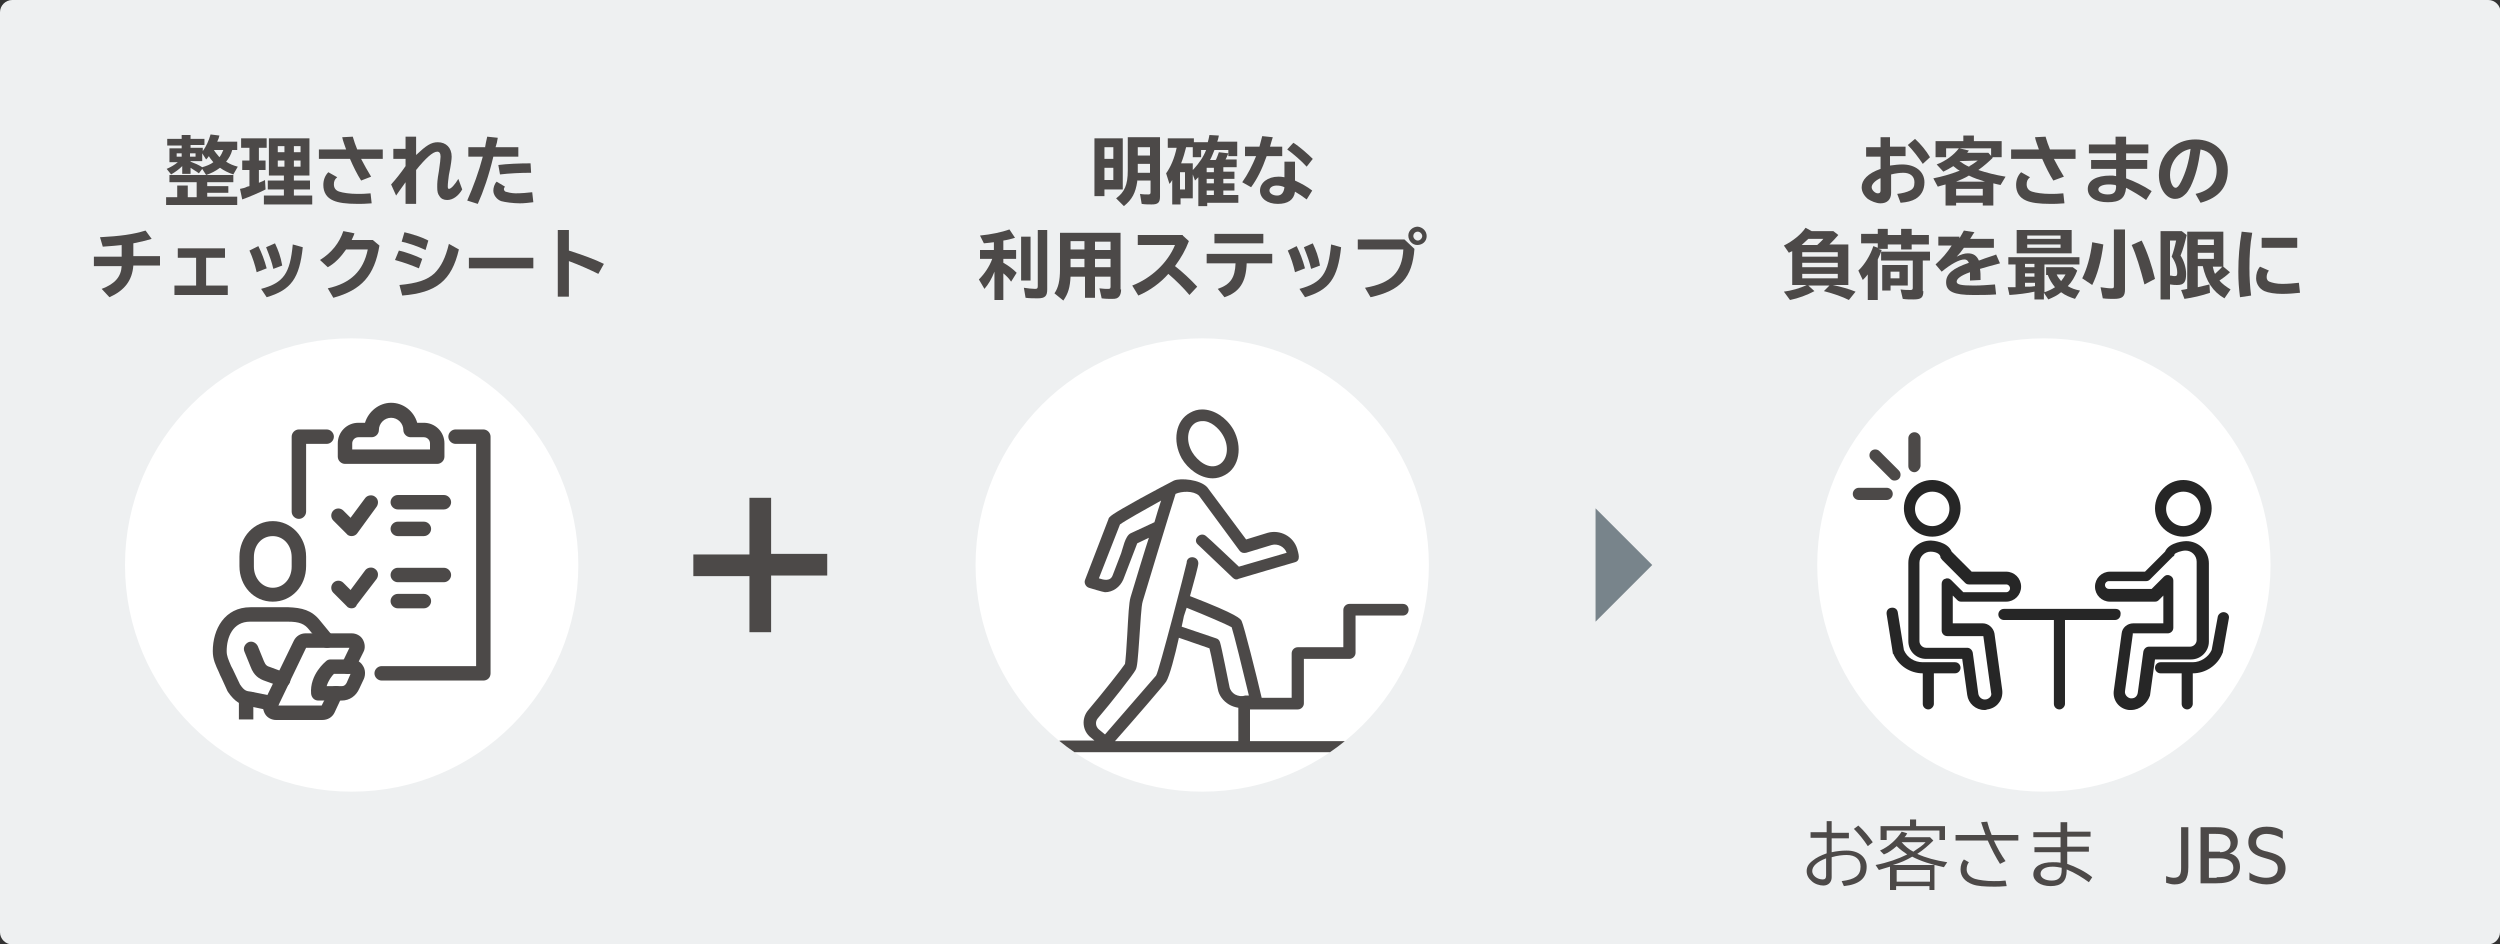 <?xml version="1.0" encoding="utf-8"?>
<!-- Generator: Adobe Illustrator 27.1.1, SVG Export Plug-In . SVG Version: 6.00 Build 0)  -->
<svg version="1.1" id="レイヤー_1" xmlns="http://www.w3.org/2000/svg" xmlns:xlink="http://www.w3.org/1999/xlink" x="0px"
	 y="0px" width="450px" height="170px" viewBox="0 0 450 170" style="enable-background:new 0 0 450 170;" xml:space="preserve">
<rect x="0" y="0" width="450" height="170" fill="#333333" stroke="none"/>
<style type="text/css">
	.st0{fill:#EEF0F1;}
	.st1{fill:#4C4948;}
	.st2{fill:#FFFFFF;}
	.st3{fill:#262626;}
	.st4{clip-path:url(#SVGID_00000143586294343877337170000001107520841307464088_);fill:#FFFFFF;}
	.st5{clip-path:url(#SVGID_00000143586294343877337170000001107520841307464088_);}
	.st6{fill:none;}
	.st7{fill:#78848B;}
</style>
<g>
	<path class="st0" d="M450,167.8c0,1.2-1,2.2-2.2,2.2H2.2C1,170,0,169,0,167.8V2.2C0,1,1,0,2.2,0h445.7c1.2,0,2.2,1,2.2,2.2V167.8z"
		/>
</g>
<g>
	<g>
		<g>
			<path class="st1" d="M202.1,34.1h-3.3v1.2h-1.8V24.9h5.1V34.1z M198.8,28.6h1.6v-2.1h-1.6V28.6z M198.8,32.4h1.6v-2.2h-1.6V32.4z
				 M204.7,32.7c-0.3,2-0.9,3.2-2.4,4.4l-1.4-1.4c1.5-1.1,2.1-2.4,2.1-5v-6h5.8v10.7c0,1.1-0.4,1.4-1.5,1.4c-0.5,0-1.2,0-1.8-0.1
				l-0.3-1.8c0.5,0.1,1.1,0.1,1.5,0.1c0.3,0,0.4-0.1,0.4-0.4v-2.1H204.7z M207,28v-1.5h-2.2V28H207z M207,31.1v-1.6h-2.2v1.2v0.4
				H207z"/>
			<path class="st1" d="M217.4,25.6c0.1-0.4,0.2-0.7,0.3-1.3l1.7,0.1c-0.1,0.6-0.2,0.8-0.3,1.1h3.6v2.6h-1.6V27h-2.5
				c-0.3,0.7-0.5,1.3-0.8,1.8h1l0.1-0.1c0.2-0.4,0.3-0.8,0.5-1.3l1.7,0.2c-0.2,0.4-0.3,0.8-0.5,1.1h2v1.4h-2.4v0.8h2v1.3h-2V33h2
				v1.3h-2v0.8h2.7v1.4h-5.6v0.6h-1.6v-5.2c-0.1,0.1-0.3,0.3-0.6,0.6l-0.4-1.1v4.3h-2.2v1.1H211v-4.4c-0.2,0.3-0.2,0.4-0.5,0.7
				l-0.6-1.9c0.8-1.1,1.5-2.7,1.9-4.6h-1.6v-1.7h4.7v0.7H217.4z M212.4,34.1h0.9V31h-0.9V34.1z M216.2,27v1.3h-1.5v-1.8h-1.2
				c-0.2,0.8-0.5,1.9-0.9,2.9h2.1v1.2l0.1-0.1l0.1-0.1c0.9-1,1.7-2.1,2.2-3.4H216.2z M217.2,30.2v0.8h1.3v-0.8H217.2z M217.2,32.2
				V33h1.3v-0.8H217.2z M217.2,34.3v0.8h1.3v-0.8H217.2z"/>
			<path class="st1" d="M226.7,26.4c0.2-0.7,0.3-1.1,0.5-1.9l1.9,0.2c-0.2,0.7-0.3,0.9-0.5,1.7h2.2v1.7H228
				c-0.8,2.3-1.7,4.1-2.8,5.6l-1.6-0.9c1-1.4,1.8-3,2.5-4.7h-2v-1.7H226.7z M233.1,29.1v3.4c1.1,0.5,2.2,1.1,3.1,1.8l-1,1.6
				c-0.8-0.6-1.4-1-2.1-1.4c-0.2,1.5-1.3,2.2-3.1,2.2c-1.9,0-3.2-1-3.2-2.4c0-1.4,1.4-2.5,3.3-2.5c0.3,0,0.6,0,1.1,0.1v-2.8H233.1z
				 M231.2,33.7c-0.4-0.2-0.9-0.3-1.4-0.3c-0.8,0-1.3,0.4-1.3,0.9c0,0.5,0.6,0.9,1.4,0.9C230.7,35.2,231.1,34.6,231.2,33.7
				L231.2,33.7z M235.2,30c-0.9-1-2.4-2.3-3.5-3.1l1.1-1.2c1,0.6,2.6,2,3.5,2.9L235.2,30z"/>
			<path class="st1" d="M179,48.9c-0.5,1.3-1.1,2.3-1.8,3.1l-1-1.7c1-1,1.9-2.3,2.4-3.7h-2.2V45h2.5v-1.4c-0.6,0.1-1,0.1-1.8,0.2
				l-0.7-1.4c2-0.2,3.9-0.6,5.3-1.1l1,1.5c-0.6,0.2-1.4,0.4-2.1,0.5V45h2.3v1.6h-2.3v0.7c0.9,0.5,1.7,1.1,2.4,1.8l-1,1.6
				c-0.4-0.6-0.8-1-1.4-1.5v4.8H179V48.9z M185.5,42.6v7.9h-1.7v-7.9H185.5z M188.5,41.4v10.7c0,1.2-0.4,1.6-1.7,1.6
				c-0.6,0-1.5,0-2.2-0.1l-0.3-1.8c0.7,0.1,1.5,0.2,2,0.2c0.4,0,0.5-0.1,0.5-0.5V41.4H188.5z"/>
			<path class="st1" d="M201.8,52.1c0,0.5-0.1,0.9-0.3,1.2c-0.3,0.4-0.6,0.5-1.3,0.5c-0.6,0-1.2,0-1.9-0.1l-0.4-1.8
				c0.7,0.1,1.2,0.1,1.6,0.1c0.3,0,0.4-0.1,0.4-0.4v-1.8h-2.8v3.8h-1.8v-3.8h-2.6c-0.1,1.9-0.4,3-1.3,4.3l-1.6-1.3
				c0.7-1,1-2.3,1-4.3v-6.6h10.9V52.1z M192.7,44.9h2.5v-1.5h-2.5V44.9z M192.7,48.1h2.5v-1.5h-2.5V48.1z M199.9,43.5h-2.8v1.5h2.8
				V43.5z M199.9,46.6h-2.8v1.5h2.8V46.6z"/>
			<path class="st1" d="M212.9,42.4l1.1,1c-0.6,1.6-1.4,3-2.5,4.5c1.3,1,2.8,2.4,4,3.7l-1.4,1.5c-1.1-1.3-2.4-2.6-3.8-3.8
				c-1.4,1.6-3.3,3-5.4,3.9l-1.1-1.8c3.4-1.3,6.4-4.1,7.7-7.3h-6.7v-1.8H212.9z"/>
			<path class="st1" d="M229,45.7v1.7h-4.6c-0.1,3.4-1.3,5.2-4,6.1l-1.2-1.5c2.3-0.8,3.1-2,3.2-4.6h-5.2v-1.7H229z M227.4,42.1v1.7
				h-8.8v-1.7H227.4z"/>
			<path class="st1" d="M233.1,49c-0.3-1.3-0.7-2.6-1.3-3.9l1.6-0.8c0.6,1.2,1.1,2.5,1.5,4L233.1,49z M233.9,52
				c4.1-1.1,5.2-2.8,5.7-8l1.8,0.5c-0.6,5.6-2.1,7.7-6.5,9L233.9,52z M236,48.4c-0.3-1.3-0.6-2.1-1.3-3.9l1.6-0.7
				c0.6,1.3,1,2.3,1.3,4L236,48.4z"/>
			<path class="st1" d="M252.8,43.1l1.8,1.7c-0.4,5.2-2.5,7.5-7.9,8.7l-1-1.7c4.7-0.8,6.7-2.8,6.9-6.9h-8.2v-1.8H252.8z M256.8,42.5
				c0,0.9-0.7,1.6-1.7,1.6c-0.9,0-1.6-0.8-1.6-1.7c0-0.9,0.8-1.6,1.7-1.6C256.1,40.9,256.8,41.6,256.8,42.5z M254.4,42.5
				c0,0.4,0.4,0.8,0.8,0.8c0.4,0,0.8-0.4,0.8-0.8c0-0.4-0.4-0.8-0.8-0.8C254.7,41.7,254.4,42.1,254.4,42.5z"/>
		</g>
	</g>
	<g>
		<g>
			<path class="st1" d="M41.8,27c-0.2,0.8-0.6,1.5-1.1,2.1c0.6,0.4,1.3,0.7,2.1,0.9l-0.8,1.4c-0.9-0.3-1.7-0.7-2.4-1.2
				c-0.8,0.6-1.6,1-2.5,1.3l-0.7-1.1l-0.6,0.8c-0.5-0.4-1.1-0.7-1.5-1v1.1h-1.5v-1.4c-0.6,0.6-1.3,1.1-2,1.5l-0.8-1
				c0.7-0.3,1.4-0.7,2-1.2h-1.5v-2.5h2.2v-0.5h-2.6V25h2.6v-0.7h1.6V25h2.5v1.1h-2.5v0.5h2.2v0.6c0.6-0.8,1.1-1.9,1.4-3l1.6,0.2
				c-0.1,0.4-0.2,0.7-0.4,1.1h3.6V27H41.8z M42.7,35.5v1.4H29.9v-1.4h2v-2.1h1.9v2.1h1.6v-2.7h-4.9v-1.3h11.5v1.3h-4.7v0.7h3.8v1.2
				h-3.8v0.7H42.7z M31.8,27.6v0.6h0.9v-0.6H31.8z M34.2,28.2h1v-0.6h-1V28.2z M34.3,29.1c0.8,0.3,1.5,0.6,2.1,1
				c0.7-0.2,1.5-0.5,2-0.9c-0.3-0.4-0.6-0.7-0.8-1.1c-0.2,0.3-0.3,0.4-0.5,0.6l-0.7-1.1v1.4H34.3z M38.5,27c0.3,0.5,0.6,0.8,1,1.3
				c0.3-0.4,0.5-0.8,0.7-1.3H38.5z"/>
			<path class="st1" d="M46.6,28.9h1.2v1.7h-1.2v2.3c0.4-0.2,0.6-0.2,1.1-0.5l0.1,1.7c-1.2,0.6-2.8,1.3-4.2,1.8L43.2,34
				c0.6-0.1,0.9-0.2,1.3-0.4l0.4-0.1v-2.9h-1.3v-1.7h1.3v-2.3h-1.5v-1.7h4.6v1.7h-1.4V28.9z M55.7,31.6h-2.8v0.9h2.9v1.6h-2.9v1.1
				h3.3v1.6h-8.7v-1.6h3.6v-1.1h-2.9v-1.6h2.9v-0.9h-2.7v-6.7h7.3V31.6z M50,27.4h1.2v-1.1H50V27.4z M50,30h1.2v-1.1H50V30z
				 M54.1,26.3h-1.2v1.1h1.2V26.3z M54.1,28.9h-1.2V30h1.2V28.9z"/>
			<path class="st1" d="M62.3,26.9c-0.2-0.6-0.6-1.6-0.7-2.2l1.9-0.1c0.2,0.7,0.5,1.6,0.8,2.3h4.6v1.7h-3.9c0.5,1,1.2,2.2,1.8,3.2
				L65,32.5c-0.7-1.1-1.4-2.5-2-3.9h-5.6v-1.7H62.3z M66.9,36.6c-1.1,0.1-1.9,0.1-2.5,0.1c-2.1,0-3.5-0.2-4.4-0.6
				c-1.2-0.5-1.8-1.5-1.8-2.8c0-0.9,0.3-1.7,0.9-2.3l1.6,0.9c-0.5,0.4-0.6,0.8-0.6,1.3c0,0.6,0.3,1.1,1,1.3c0.6,0.2,1.9,0.4,3.2,0.4
				c0.8,0,1.4,0,2.4-0.1L66.9,36.6z"/>
			<path class="st1" d="M74.9,24.6v3.3c1.8-1.7,2.7-2.3,3.9-2.3c1.5,0,2.5,1,2.5,2.6c0,0.4-0.1,1.4-0.5,3.3
				c-0.1,0.8-0.2,1.5-0.2,2.1c0,0.3,0.1,0.4,0.2,0.4c0.4,0,1.1-0.8,1.7-1.8l0.7,1.9c-0.7,1.2-1.7,1.9-2.7,1.9
				c-0.6,0-1.1-0.2-1.4-0.7c-0.3-0.4-0.4-0.8-0.4-1.6c0-0.8,0-1.2,0.3-2.9c0.2-1.4,0.3-2.2,0.3-2.6c0-0.6-0.2-0.9-0.6-0.9
				c-0.8,0-2.1,1.2-3.8,3.3v6.1H73v-3.9c-0.7,1-1.3,1.8-1.7,2.4l-0.9-2c0.9-1,1.7-2,2.6-3.3v-1.3h-2.2v-1.8H73v-2.2H74.9z"/>
			<path class="st1" d="M87.3,26.6c0.1-0.7,0.2-1.1,0.4-2l1.9,0.2c-0.1,0.7-0.2,1.1-0.4,1.7h4.1v1.7h-4.5C88,31.6,87,34.5,86,36.7
				l-1.9-0.6c1.1-2.5,2.1-5.2,2.8-7.9h-2.6v-1.7H87.3z M96,36.4c-0.8,0.1-1.7,0.2-2.4,0.2c-1.2,0-2.7-0.2-3.4-0.4
				c-0.8-0.3-1.4-1.1-1.4-1.9c0-0.5,0.2-1.2,0.6-1.6l1.5,0.9c-0.1,0.1-0.2,0.3-0.2,0.4c0,0.2,0.1,0.4,0.3,0.5
				c0.3,0.1,1.1,0.3,1.8,0.3c1,0,2.2-0.1,3-0.2L96,36.4z M89.7,29.7c1.5-0.2,3.8-0.3,5.8-0.3l0.1,1.7c-1.9,0-3.9,0.1-5.6,0.3
				L89.7,29.7z"/>
			<path class="st1" d="M22,44.1c-0.8,0.1-2.1,0.2-3.5,0.3L18,42.7c3.7-0.2,5.9-0.5,8.2-1.2l1.1,1.5c-1,0.3-2.2,0.6-3.3,0.8v2.3h4.8
				v1.7h-4.8c-0.2,2.7-1.6,4.5-4.3,5.7L18.3,52c2.4-0.9,3.5-2.2,3.6-4.1h-5v-1.7h5V44.1z"/>
			<path class="st1" d="M40.5,44.7v1.7h-3.4v5h3.9v1.7h-9.6v-1.7h3.9v-5h-3.3v-1.7H40.5z"/>
			<path class="st1" d="M46.2,49c-0.3-1.3-0.7-2.6-1.3-3.9l1.6-0.8c0.6,1.2,1.1,2.5,1.5,4L46.2,49z M47,52c4.1-1.1,5.2-2.8,5.7-8
				l1.8,0.5c-0.6,5.6-2.1,7.7-6.5,9L47,52z M49.2,48.4c-0.3-1.3-0.6-2.1-1.3-3.9l1.6-0.7c0.6,1.3,1,2.3,1.3,4L49.2,48.4z"/>
			<path class="st1" d="M68.3,44.2c-0.9,5.4-3.2,8-8.3,9.4L59,51.9c4.1-0.9,6.4-3.1,7.2-7h-3.9c-0.9,1.3-2,2.5-3.3,3.2l-1.4-1.3
				c2.1-1.3,3.5-3.1,4.2-5.2l2,0.4c-0.1,0.4-0.3,0.7-0.5,1.2h3.8L68.3,44.2z"/>
			<path class="st1" d="M75.4,48.3c-1.2-0.5-2.5-1-4.3-1.5l0.7-1.7c1.3,0.3,3,0.9,4.2,1.5L75.4,48.3z M71.9,51.3
				c3.2-0.3,5-0.9,6.3-2.1c1.2-1.2,2-2.8,2.6-5.3l1.8,1c-1.3,5.6-4,7.8-10.2,8.3L71.9,51.3z M76.6,45c-1.5-0.7-3-1.2-4.3-1.5
				l0.5-1.7c1.6,0.4,3.2,0.9,4.3,1.5L76.6,45z"/>
			<path class="st1" d="M96,46.4v1.9H84.4v-1.9H96z"/>
			<path class="st1" d="M102.4,41.5v3.6c2.5,0.8,4.7,1.6,6.3,2.4l-1,1.8c-1.4-0.7-3.4-1.6-5.3-2.3v6.4h-2v-12H102.4z"/>
		</g>
	</g>
	<g>
		<g>
			<path class="st1" d="M340.2,24.6v1.8h2.8v1.7h-2.8v1.7c0.8-0.1,1.5-0.2,2.2-0.2c2.4,0,4,1.3,4,3.2c0,1.4-0.6,2.4-1.6,3
				c-0.7,0.4-1.5,0.6-2.7,0.7l-0.6-1.6c0.9-0.1,1.7-0.3,2.3-0.6c0.6-0.3,0.8-0.7,0.8-1.5c0-1.1-0.8-1.7-2-1.7
				c-0.6,0-1.4,0.1-2.2,0.3v3.3c0,1.2-0.7,1.9-1.9,1.9c-0.8,0-1.7-0.4-2.3-0.8c-0.7-0.6-1.1-1.3-1.1-2.1c0-1.3,1.1-2.5,3.4-3.3v-2.2
				h-2.6v-1.7h2.6v-1.8H340.2z M338.4,32.1c-1,0.5-1.5,1.1-1.5,1.6c0,0.5,0.6,1.1,1.1,1.1c0.3,0,0.5-0.1,0.5-0.5V32.1z M346.1,29.5
				c-0.8-1.2-1.8-2.5-2.7-3.4l1.3-1.1c1,0.9,2,2.1,2.7,3.3L346.1,29.5z"/>
			<path class="st1" d="M354.4,27.1c-0.2,0.2-0.2,0.3-0.3,0.4h3.8l0.8,0.9c-0.6,0.6-1.6,1.5-2.6,2.2c1.5,0.5,3.1,0.9,4.9,1.2
				l-0.9,1.5c-0.6-0.1-0.8-0.2-1.3-0.3v4h-1.9v-0.5h-4.8v0.5h-1.9v-3.8c-0.7,0.2-0.8,0.2-1.4,0.4l-0.8-1.5c1.5-0.3,3-0.7,4.8-1.4
				l-0.1,0l0,0c-0.4-0.2-0.7-0.5-1.1-0.8c-0.6,0.4-1.2,0.7-1.8,1l-1.2-1.3c1.6-0.6,3.1-1.7,4-2.9h-2.3v1.6h-1.9v-2.9h5v-1h1.9v1h5
				v2.9h-1.9v-1.6h-5.7L354.4,27.1z M352.1,35.2h4.8V34h-4.8V35.2z M357.3,32.7c-1.2-0.4-1.9-0.6-2.9-1.1c-0.6,0.4-1.6,0.8-2.3,1.1
				H357.3z M352.7,29c0.6,0.4,1,0.7,1.7,1c0.1,0,0.1,0,0.1-0.1c0.4-0.2,1.1-0.7,1.5-1L352.7,29L352.7,29z"/>
			<path class="st1" d="M367,26.9c-0.2-0.6-0.6-1.6-0.7-2.2l1.9-0.1c0.2,0.7,0.5,1.6,0.8,2.3h4.6v1.7h-3.9c0.5,1,1.2,2.2,1.8,3.2
				l-1.9,0.7c-0.7-1.1-1.4-2.5-2-3.9h-5.6v-1.7H367z M371.6,36.6c-1.1,0.1-1.9,0.1-2.5,0.1c-2.1,0-3.5-0.2-4.4-0.6
				c-1.2-0.5-1.8-1.5-1.8-2.8c0-0.9,0.3-1.7,0.9-2.3l1.6,0.9c-0.5,0.4-0.6,0.8-0.6,1.3c0,0.6,0.3,1.1,1,1.3c0.6,0.2,1.9,0.4,3.2,0.4
				c0.8,0,1.4,0,2.4-0.1L371.6,36.6z"/>
			<path class="st1" d="M382.7,24.6v1.4h4v1.6h-4v1.2h3.8v1.6h-3.8v1.7c1.4,0.5,3.1,1.3,4.6,2.3l-1,1.6c-1.1-0.8-2.3-1.5-3.6-2.2
				c-0.2,1.9-1.1,2.6-3.3,2.6c-2.2,0-3.6-0.9-3.6-2.4c0-1.5,1.5-2.4,4.1-2.4c0.3,0,0.6,0,1,0.1v-1.3h-4.5v-1.6h4.5v-1.2H376v-1.6
				h4.8v-1.4H382.7z M380.8,33.3c-0.8-0.1-0.8-0.1-1.2-0.1c-1.2,0-1.9,0.4-1.9,0.9c0,0.5,0.7,0.9,1.7,0.9c1.1,0,1.5-0.4,1.5-1.5
				L380.8,33.3L380.8,33.3z"/>
			<path class="st1" d="M395.2,34.9c2.6-0.6,3.8-2,3.8-4.2c0-1.1-0.3-2-0.9-2.7c-0.5-0.6-1.1-0.9-2-1.1c-0.4,2.9-0.9,4.8-1.8,6.7
				c-0.4,0.7-0.6,1.1-1.1,1.5c-0.5,0.5-1.1,0.7-1.7,0.7c-1.6,0-2.9-1.9-2.9-4.3c0-2.1,1-4,2.7-5.2c1.1-0.8,2.4-1.2,3.9-1.2
				c3.4,0,5.8,2.3,5.8,5.5c0,3.1-1.6,5-4.9,5.9L395.2,34.9z M392.5,27.6c-1.2,0.9-1.9,2.3-1.9,3.9c0,1.3,0.5,2.3,1,2.3
				c0.3,0,0.6-0.3,1-1.1c0.8-1.6,1.4-3.5,1.7-5.9C393.5,27,393,27.2,392.5,27.6z"/>
			<path class="st1" d="M332.7,44.1v7.2h-2.8c1.4,0.3,2.9,0.7,4.1,1.2l-1.2,1.5c-1.2-0.6-2.6-1.1-4.5-1.6l1-1h-3.8l1.1,1
				c-1.3,0.7-2.9,1.3-4.4,1.6l-1.1-1.5c1.4-0.2,2.9-0.6,4.1-1.2h-2.6v-6.1c-0.1,0.1-0.3,0.1-0.6,0.3l-0.9-1.3c1.6-0.8,3.1-2,3.9-3.2
				l1.1,0.6h3.9l0.9,0.7c-0.5,0.6-1,1.1-1.6,1.7H332.7z M327.1,44.1c0.4-0.4,0.8-0.7,1.1-1.1h-2.7c-0.3,0.3-0.8,0.7-1.2,1.1H327.1z
				 M324.4,46.2h6.4v-0.8h-6.4V46.2z M324.4,48.1h6.4v-0.8h-6.4V48.1z M324.4,50.1h6.4v-0.8h-6.4V50.1z"/>
			<path class="st1" d="M337.9,41.2h1.9v1.1h2.4v-1.1h1.9v1.1h3.1v1.7h-3.1v0.9h-1.9v-0.9h-2.4v0.8h-1.7l0.6,0.2
				c-0.2,0.6-0.4,1.1-0.7,1.7V54h-1.8v-4.6c-0.3,0.4-0.6,0.7-0.9,1l-0.8-1.7c1.1-1,2.2-2.8,2.7-4.4l0.8,0.3v-0.8h-3v-1.7h3V41.2z
				 M346.2,52.4c0,1.2-0.4,1.5-1.8,1.5c-0.6,0-1.3,0-1.9-0.1l-0.4-1.7c0.7,0.1,1.3,0.1,1.8,0.1c0.3,0,0.4-0.1,0.4-0.4v-4.9h-5.7
				v-1.6h8.8v1.6h-1.3V52.4z M343.4,51.4h-3.1v0.9h-1.5v-4.6h4.6V51.4z M340.3,50.1h1.6v-1.2h-1.6V50.1z"/>
			<path class="st1" d="M352.7,42.9c0.4-0.7,0.6-1,0.8-1.4l1.9,0.3c-0.2,0.3-0.3,0.4-0.7,1.1l-0.1,0.1h4.3v1.6h-5.4
				c-0.4,0.6-0.9,1.2-1.3,1.6c0.8-0.4,1.4-0.6,2-0.6c1,0,1.6,0.4,2,1.3l0.3-0.1l0.8-0.3l0.9-0.3l0.9-0.3l0.2-0.1l0.7,1.6
				c-1.6,0.4-2.5,0.7-3.6,1c0.1,0.6,0.1,1.1,0.1,2l-1.9,0.1v-0.1c0-0.8,0-0.9,0-1.4c-1.7,0.6-2.4,1.2-2.4,1.7c0,0.5,0.7,0.7,3.1,0.7
				c1.3,0,2.4-0.1,3.8-0.2l0.2,1.8c-1.5,0.1-2.6,0.1-4.1,0.1c-3.5,0-4.9-0.6-4.9-2.3c0-1.5,1.2-2.5,4.1-3.5
				c-0.2-0.4-0.4-0.6-0.8-0.6c-0.9,0-2.4,0.8-4.1,2.2l-1.1-1.3c1.1-1,2.1-2.1,2.9-3.4h-2.4v-1.6H352.7z"/>
			<path class="st1" d="M368,52.6c0.6-0.2,1.3-0.5,1.9-0.9c-0.5-0.6-1-1.4-1.3-2.2h-0.3v-1.4h4.8l0.8,0.6c-0.4,1.1-1,2.1-1.7,2.8
				c0.7,0.4,1.2,0.6,2.2,0.8l-0.9,1.5c-0.9-0.3-1.7-0.6-2.5-1.2c-0.7,0.6-1.4,0.9-2.3,1.3l-0.8-1.2v1.2h-1.7v-1.4
				c-1.3,0.3-3,0.5-4.5,0.6l-0.3-1.4c0.4,0,0.6,0,0.8,0l0.6,0v-4.1h-1.3v-1.3h12.8v1.3H368V52.6z M372.9,45.6H363v-4.2h9.9V45.6z
				 M364.5,47.5v0.6h1.7v-0.6H364.5z M364.5,49.2v0.6h1.7v-0.6H364.5z M364.5,50.8v0.8l0.5,0l0.3,0c0.2,0,0.4,0,1-0.1v-0.6H364.5z
				 M364.9,43h6v-0.6h-6V43z M364.9,44.6h6V44h-6V44.6z M370.2,49.4c0.2,0.5,0.5,0.8,0.8,1.2c0.3-0.4,0.6-0.8,0.8-1.2H370.2z"/>
			<path class="st1" d="M374.8,50.1c0.8-1.6,1.5-3.9,1.8-6.5l2,0.4c-0.4,3.1-1.1,5.5-2,7.3L374.8,50.1z M382.5,41.3v10.8
				c0,1.3-0.5,1.7-2,1.7c-0.5,0-1.3,0-2-0.1l-0.4-2c0.8,0.1,1.4,0.2,1.9,0.2s0.5-0.1,0.5-0.5V41.3H382.5z M386,51.2
				c-0.7-2.7-1.5-5.4-2.3-7.1l1.8-0.8c1,2,1.9,4.7,2.4,6.9L386,51.2z"/>
			<path class="st1" d="M390.6,53.9h-1.7V41.6h3.8l0.9,0.7c-0.3,1.3-0.6,2.5-1.1,3.7c0.6,0.9,1,2.2,1,3.3c0,1.5-0.4,2-1.6,2
				c-0.5,0-0.6,0-1.3-0.1V53.9z M390.6,49.6c0.3,0,0.5,0.1,0.8,0.1c0.4,0,0.5-0.1,0.5-0.6c0-1-0.4-2.1-1-2.9
				c0.3-0.8,0.6-1.9,0.8-2.9h-1.1V49.6z M401.4,49c-0.6,0.6-1.3,1.1-1.9,1.5c0.5,0.6,1.2,1.1,2,1.6l-1.1,1.6
				c-2.1-1.2-3.3-3.1-3.9-5.8h-0.9v3.8c0.5-0.1,1.6-0.4,2.1-0.5l0.1,1.5c-1.4,0.5-3.2,0.9-4.6,1.1l-0.6-1.6c0.6-0.1,0.8-0.1,1.1-0.2
				V41.7h6.5V48L401.4,49z M395.6,43.1v1h2.9v-1H395.6z M395.6,45.5v1.1h2.9v-1.1H395.6z M398.3,48c0.1,0.4,0.2,0.9,0.4,1.3
				c0.4-0.4,1-0.9,1.3-1.3H398.3z"/>
			<path class="st1" d="M403.2,53.5c-0.2-1.7-0.3-2.8-0.3-4.6c0-2.6,0.2-4.8,0.6-7.2l1.9,0.2c-0.4,2.2-0.5,4.1-0.5,6.4
				c0,1.8,0.1,3.3,0.3,4.9L403.2,53.5z M414,52.7c-0.9,0.1-2.1,0.2-3.2,0.2c-1.3,0-2.5-0.2-3.2-0.5c-0.9-0.4-1.5-1.3-1.5-2.3
				c0-0.8,0.2-1.5,0.7-2.1l1.6,0.7c-0.3,0.4-0.4,0.8-0.4,1.2c0,0.4,0.2,0.7,0.5,0.8c0.5,0.2,1.3,0.4,2.3,0.4c0.9,0,2.2-0.1,3-0.2
				L414,52.7z M413.5,42.8v1.8h-6.4v-1.8H413.5z"/>
		</g>
	</g>
	<g>
		<g>
			<path class="st1" d="M329.7,147.9v2h3.1v1h-3.1v2.5c0.9-0.2,1.9-0.3,2.7-0.3c2.2,0,3.6,1.2,3.6,2.9c0,2.1-1.3,3.2-4.1,3.5
				l-0.4-0.9c2.4-0.3,3.4-1,3.4-2.6c0-1.3-0.9-2.1-2.5-2.1c-0.7,0-1.7,0.1-2.7,0.4v3.6c0,0.9-0.6,1.5-1.5,1.5
				c-0.7,0-1.6-0.3-2.1-0.8c-0.6-0.5-0.9-1.1-0.9-1.8c0-0.7,0.3-1.3,1.1-1.9c0.6-0.5,1.4-0.9,2.5-1.3v-2.8h-2.9v-1h2.9v-2H329.7z
				 M328.7,154.5c-1.6,0.6-2.5,1.4-2.5,2.3c0,0.8,0.9,1.5,1.9,1.5c0.4,0,0.6-0.2,0.6-0.7V154.5z M336.2,152.3
				c-0.7-1.1-1.6-2.2-2.5-3.1l0.8-0.6c1,0.9,1.9,2,2.6,3L336.2,152.3z"/>
			<path class="st1" d="M348.4,160.2h-1.1v-0.7h-6v0.7h-1.1V156c-0.6,0.2-1.1,0.3-2,0.6l-0.6-0.9c2.1-0.4,4.1-1.1,5.7-1.9
				c-0.6-0.4-1.3-0.9-1.9-1.5c-0.8,0.7-1.5,1.2-2.3,1.5l-0.7-0.7c1.6-0.7,3-2,3.9-3.4l1,0.3c-0.2,0.4-0.3,0.5-0.5,0.7h4.6l0.6,0.6
				c-0.8,0.8-1.8,1.7-2.9,2.4c1.5,0.7,3.4,1.2,5.4,1.5l-0.6,0.9c-2.3-0.5-4.2-1.1-5.7-1.9c-1,0.6-2.1,1.1-3.5,1.5h7.5V160.2z
				 M350.1,148.7v2.5h-1v-1.7h-9.5v1.7h-1.1v-2.5h5.3v-1.2h1.1v1.2H350.1z M341.4,158.7h6v-2.1h-6V158.7z M342.3,151.6L342.3,151.6
				c0.6,0.7,1.3,1.3,2.1,1.7c0.9-0.6,1.8-1.2,2.2-1.7L342.3,151.6L342.3,151.6z"/>
			<path class="st1" d="M357.4,150.3c-0.2-0.6-0.6-1.6-0.8-2.3l1.1-0.1c0.2,0.8,0.5,1.7,0.8,2.4h4.8v1h-4.4c0.6,1.3,1.3,2.6,2.1,3.7
				l-1,0.5c-0.7-1.1-1.5-2.6-2.2-4.2H352v-1H357.4z M361.2,159.5c-1.1,0.1-1.7,0.1-2.2,0.1c-1.8,0-3.1-0.1-3.9-0.4
				c-1.4-0.5-2.2-1.4-2.2-2.7c0-0.7,0.2-1.3,0.6-1.8l0.9,0.5c-0.3,0.4-0.4,0.8-0.4,1.3c0,0.8,0.6,1.4,1.5,1.7c0.7,0.2,2,0.4,3.4,0.4
				c0.7,0,1.3,0,2.1-0.1L361.2,159.5z"/>
			<path class="st1" d="M372.1,147.9v1.8h4.2v0.9h-4.2v1.8h3.9v0.9h-3.9v2.2c1.5,0.5,3.3,1.4,4.5,2.4l-0.6,0.9
				c-1.1-0.8-2.5-1.7-4-2.3v0.2c0,1.9-0.9,2.8-2.9,2.8c-1.8,0-3.1-0.9-3.1-2.1c0-1.4,1.3-2.2,3.5-2.2c0.5,0,0.9,0,1.4,0.1v-1.9h-4.7
				v-0.9h4.7v-1.8h-4.9v-0.9h4.9v-1.8H372.1z M371.1,156.2c-0.5-0.1-1.1-0.2-1.6-0.2c-1.4,0-2.2,0.5-2.2,1.3c0,0.7,0.8,1.2,2,1.2
				c1.3,0,1.8-0.6,1.8-1.9V156.2z"/>
		</g>
		<g>
			<path class="st1" d="M389.9,157.7c0.5,0.2,1,0.3,1.4,0.3c1.1,0,1.3-0.7,1.3-1.8v-7.3h1.3v7.2c0,1.2-0.2,1.8-0.5,2.3
				c-0.5,0.6-1.2,0.8-2,0.8c-0.6,0-1.1-0.2-1.5-0.3V157.7z"/>
			<path class="st1" d="M396.2,148.9h2.7c1.2,0,2,0.1,2.7,0.5c0.8,0.5,1.2,1.2,1.2,2.1c0,1.2-0.7,1.9-1.5,2.1v0
				c1.2,0.3,1.9,1.1,1.9,2.4c0,1-0.4,1.8-1.2,2.3c-0.7,0.5-1.7,0.7-3.2,0.7h-2.7V148.9z M399.6,153.4c1,0,1.9-0.5,1.9-1.6
				c0-0.6-0.3-1-0.7-1.3c-0.5-0.3-1-0.4-2-0.4h-1.2v3.2H399.6z M399,157.9c1.1,0,1.8-0.1,2.3-0.4c0.3-0.2,0.7-0.6,0.7-1.3
				c0-1.1-0.9-1.7-2.4-1.7h-2v3.5H399z"/>
			<path class="st1" d="M404.8,157c1,0.7,2.2,1,3.1,1c1.2,0,2.1-0.5,2.1-1.7c0-1.3-1.2-1.5-2.5-1.9c-1.4-0.4-2.8-1-2.8-2.8
				c0-1.8,1.3-2.8,3.3-2.8c1,0,2.1,0.2,2.9,0.8v1.4c-0.9-0.6-2.1-0.9-2.9-0.9c-1.1,0-1.9,0.5-1.9,1.5c0,1.3,1.2,1.5,2.4,1.8
				c1.5,0.4,2.9,1,2.9,2.9c0,1.8-1.4,2.9-3.4,2.9c-1,0-2.2-0.3-3.1-0.8V157z"/>
		</g>
	</g>
	<g>
		<circle class="st2" cx="367.9" cy="101.7" r="40.8"/>
		<g>
			<g>
				<g>
					<path class="st3" d="M357.2,127.8c-1.6,0-2.9-1.2-3.1-2.7l-0.9-6.5h-6.5c-1.8,0-3.2-1.4-3.2-3.2l0-0.8l0-13.3c0-2.2,1.8-4,4-4
						c0,0,0.1,0,0.1,0c0.3,0,3,0.2,3.7,2l3.6,3.6h6.2c1.5,0,2.7,1.2,2.7,2.7c0,1.5-1.2,2.7-2.7,2.7h-8.1c-0.3,0-0.5-0.1-0.7-0.3
						l-0.8-0.8v5h5.4c1,0,1.9,0.8,2.1,1.8l1.4,10.2c0.1,0.8-0.1,1.7-0.6,2.3c-0.5,0.7-1.3,1.1-2.1,1.2
						C357.5,127.8,357.4,127.8,357.2,127.8z M347.5,99.3c-1.1,0-2,0.9-2,2v13.2l0,0.8c0,0,0,0.1,0,0.1c0,0.6,0.5,1.2,1.2,1.2h7.4
						c0.5,0,0.9,0.4,1,0.9l1,7.4c0.1,0.6,0.7,1.1,1.3,1c0.3,0,0.6-0.2,0.8-0.4c0.2-0.2,0.3-0.5,0.2-0.8l-1.4-10.2c0,0,0,0-0.1,0
						h-6.4c-0.6,0-1-0.5-1-1v-8.4c0-0.4,0.2-0.8,0.6-0.9c0.4-0.2,0.8-0.1,1.1,0.2l2.2,2.2h7.7c0.4,0,0.7-0.3,0.7-0.7
						c0-0.4-0.3-0.7-0.7-0.7h-6.7c-0.3,0-0.5-0.1-0.7-0.3l-4.1-4.1c-0.1-0.1-0.2-0.3-0.3-0.4C349.3,99.6,348.3,99.3,347.5,99.3z"/>
					<path class="st3" d="M347.8,96.6c-2.8,0-5.1-2.3-5.1-5.1c0-2.8,2.3-5.1,5.1-5.1c2.8,0,5.1,2.3,5.1,5.1
						C352.9,94.3,350.6,96.6,347.8,96.6z M347.8,88.5c-1.7,0-3.1,1.4-3.1,3.1c0,1.7,1.4,3.1,3.1,3.1c1.7,0,3.1-1.4,3.1-3.1
						C350.9,89.8,349.5,88.5,347.8,88.5z"/>
					<path class="st3" d="M393,96.6c-2.8,0-5.1-2.3-5.1-5.1c0-2.8,2.3-5.1,5.1-5.1c2.8,0,5.1,2.3,5.1,5.1
						C398.1,94.3,395.8,96.6,393,96.6z M393,88.5c-1.7,0-3.1,1.4-3.1,3.1c0,1.7,1.4,3.1,3.1,3.1c1.7,0,3.1-1.4,3.1-3.1
						C396.1,89.8,394.7,88.5,393,88.5z"/>
					<path class="st3" d="M383.6,127.8c-0.1,0-0.3,0-0.4,0c-1.8-0.2-3-1.8-2.7-3.6l1.4-10.2c0.1-1,1-1.8,2.1-1.8h5.4v-5l-0.8,0.8
						c-0.2,0.2-0.4,0.3-0.7,0.3h-8.1c-1.5,0-2.7-1.2-2.7-2.7c0-1.5,1.2-2.7,2.7-2.7h6.3l3.6-3.6c0.8-1.8,3.7-1.9,3.8-1.9
						c2.3,0,4.1,1.8,4.1,4v13.2l0,0.9c0,1.7-1.4,3.2-3.2,3.2h-6.5l-0.9,6.5C386.5,126.6,385.2,127.8,383.6,127.8z M383.9,114.2
						C383.8,114.2,383.8,114.2,383.9,114.2l-1.4,10.2c-0.1,0.6,0.4,1.2,1,1.3c0.1,0,0.1,0,0.2,0c0.6,0,1-0.4,1.1-1l1-7.4
						c0.1-0.5,0.5-0.9,1-0.9h7.4c0.6,0,1.2-0.5,1.2-1.2c0,0,0-0.1,0-0.1l0-0.8l0-13.2c0-1.1-0.9-2-2-2c-0.7,0-1.9,0.4-2,0.7
						c0,0.2-0.1,0.3-0.3,0.4l-4.1,4.1c-0.2,0.2-0.4,0.3-0.7,0.3h-6.7c-0.4,0-0.7,0.3-0.7,0.7c0,0.4,0.3,0.7,0.7,0.7h7.7l2.2-2.2
						c0.3-0.3,0.7-0.4,1.1-0.2c0.4,0.2,0.6,0.5,0.6,0.9v8.5c0,0.6-0.5,1-1,1H383.9z"/>
				</g>
				<path class="st3" d="M380.8,109.6h-20.1c-0.6,0-1,0.5-1,1c0,0.6,0.5,1,1,1h9v15.1c0,0.6,0.5,1,1,1s1-0.5,1-1v-15.1h9
					c0.6,0,1-0.5,1-1C381.8,110,381.4,109.6,380.8,109.6z"/>
				<path class="st3" d="M400.4,110.2c-0.5-0.1-1.1,0.3-1.2,0.8l-1.1,6c-0.6,1.3-2,2.2-3.4,2.2h-5.8c-0.6,0-1,0.5-1,1
					c0,0.6,0.5,1,1,1h3.8v5.5c0,0.6,0.5,1,1,1s1-0.5,1-1v-5.5h0c2.3,0,4.4-1.4,5.3-3.5c0-0.1,0.1-0.2,0.1-0.2l1.1-6.2
					C401.3,110.8,401,110.3,400.4,110.2z"/>
				<path class="st3" d="M351.9,119.2h-5.8c-1.5,0-2.8-0.8-3.4-2.2l-1.1-6.8c-0.1-0.6-0.6-0.9-1.2-0.8c-0.6,0.1-0.9,0.6-0.8,1.2
					l1.1,6.9c0,0.1,0,0.2,0.1,0.2c0.9,2.1,3,3.5,5.3,3.5h0v5.5c0,0.6,0.5,1,1,1s1-0.5,1-1v-5.5h3.8c0.6,0,1-0.5,1-1
					C352.9,119.7,352.5,119.2,351.9,119.2z"/>
			</g>
			<g>
				<path class="st1" d="M344.6,85c-0.6,0-1.1-0.5-1.1-1.1v-5c0-0.6,0.5-1.1,1.1-1.1s1.1,0.5,1.1,1.1v5
					C345.6,84.5,345.1,85,344.6,85z"/>
				<path class="st1" d="M341,86.5c-0.3,0-0.5-0.1-0.7-0.3l-3.5-3.5c-0.4-0.4-0.4-1.1,0-1.5c0.4-0.4,1.1-0.4,1.5,0l3.5,3.5
					c0.4,0.4,0.4,1.1,0,1.5C341.6,86.4,341.3,86.5,341,86.5z"/>
				<path class="st1" d="M339.6,90h-5c-0.6,0-1.1-0.5-1.1-1.1s0.5-1.1,1.1-1.1h5c0.6,0,1.1,0.5,1.1,1.1S340.2,90,339.6,90z"/>
			</g>
		</g>
	</g>
	<g>
		<path class="st1" d="M138.6,89.8V100h10.1v3.5h-10.1v10.1h-3.5v-10.1H125V100h10.1V89.8H138.6z"/>
		<path class="st1" d="M138.8,113.8h-3.9v-10.1h-10.1v-3.9h10.1V89.6h3.9v10.1h10.1v3.9h-10.1V113.8z M135.3,113.4h3v-10.1h10.1v-3
			h-10.1V90h-3v10.1h-10.1v3h10.1V113.4z"/>
	</g>
	<g>
		<defs>
			<circle id="SVGID_1_" cx="216.4" cy="101.7" r="40.8"/>
		</defs>
		<clipPath id="SVGID_00000044875910920805171430000000423058262257668750_">
			<use xlink:href="#SVGID_1_"  style="overflow:visible;"/>
		</clipPath>
		
			<circle style="clip-path:url(#SVGID_00000044875910920805171430000000423058262257668750_);fill:#FFFFFF;" cx="216.4" cy="101.7" r="40.8"/>
		<g style="clip-path:url(#SVGID_00000044875910920805171430000000423058262257668750_);">
			<path class="st1" d="M218.3,86.1c-2.3,0-4.5-1.7-5.6-3.6c-1.7-3.1-1.1-6.8,1.5-8.2c0.7-0.4,1.4-0.6,2.2-0.6
				c2.1,0,4.3,1.4,5.6,3.6c1.7,3.1,1.1,6.8-1.5,8.2C219.8,85.9,219,86.1,218.3,86.1z M216.4,75.8c-0.4,0-0.8,0.1-1.2,0.3
				c-1.5,0.9-1.8,3.3-0.6,5.3c0.9,1.5,3,3.3,4.9,2.2c1.5-0.9,1.8-3.3,0.6-5.3C219.4,77.1,217.9,75.7,216.4,75.8z"/>
			<path class="st1" d="M255.2,133.4H225v-5.7h8.6c0.6,0,1.1-0.5,1.1-1.1v-8h8.2c0.6,0,1.1-0.5,1.1-1.1v-6.7c0,0,8.5,0,8.5,0
				c1.4,0,1.4-2.1,0-2.1h-9.6c-0.6,0-1.1,0.5-1.1,1.1v6.7h-8.2c-0.6,0-1.1,0.5-1.1,1.1v8c0,0-5.4,0-5.4,0c-0.9-3.9-3.2-13-3.6-13.8
				c-0.2-0.4-0.5-1.1-9.3-4.5c0.8-2.9,1.5-5.4,1.5-5.9c0-1.4-2.1-1.5-2.1-0.1c-0.1,0.6-5,19.6-5.5,20.3c-0.4,0.5-5.5,6.3-9.2,10.6
				l-1.1-0.9c-0.6-0.5-0.7-1.4-0.2-2c2.4-2.8,6.4-7.9,6.8-8.7c0.3-0.5,0.4-1.7,0.7-6c0.2-2.4,0.3-5.5,0.6-6.4
				c0.2-0.7,4.9-16.2,5.9-19.3c1.1-0.5,3.2-0.6,4.2,0.3l7.3,9.9c0.3,0.4,0.7,0.5,1.2,0.4l4.6-1.4c1.1-0.3,2.3,0.3,2.7,1.4l0,0
				L223,102c0,0-5.8-5.5-5.9-5.5c-1-0.9-2.5,0.6-1.5,1.5l6.3,6c0.3,0.3,0.7,0.4,1,0.2c0,0,10.1-3,10.2-3c1.1-0.3,0.6-1.6,0.4-2.4
				c-0.7-2.3-3.1-3.5-5.3-2.9l-3.9,1.2c0,0-7-9.4-7-9.4c-1.3-1.4-4.8-1.7-6-1.2c-0.2,0.1-4.4,2.3-6,3.2c-5.4,3-5.7,3.3-5.8,3.8
				c0,0-4.2,10.9-4.2,10.9c-0.2,0.5,0.1,1.2,0.7,1.4c0,0,2.6,0.8,2.9,0.8c1.4,0,2.7-0.9,3.3-2.3l2.5-6.5l2.1-1
				c-0.3,0.8-3.1,10-3.3,10.7c-0.3,1-0.4,3.3-0.6,6.8c-0.1,2-0.3,4.6-0.4,5.2c-0.5,0.8-3.9,5.1-6.6,8.3c-1.3,1.5-1.1,3.8,0.5,5
				l0.6,0.5c0,0-6,0-6,0c-1.3,0-1.4,2.1,0,2.1h64.1C256.6,135.5,256.6,133.4,255.2,133.4z M203.5,96c-1,0.5-1.4,2.8-1.7,3.6
				c-0.5,1.3-1,2.6-1.5,3.9c-0.4,1.2-1.6,0.9-2.5,0.6l3.8-9.7c0.8-0.6,4.5-2.7,7.4-4.3c-0.4,1.2-0.8,2.5-1.2,3.9
				C207.8,94,203.5,96,203.5,96z M222.9,133.4h-22.2c3.2-3.6,8.9-10.2,9.2-10.7c0.6-0.9,1.6-4.7,2.3-7.9l5.5,1.9
				c0.3,1,1.3,6.4,1.5,7.3c0.2,1.2,1,2.2,2,2.8c0.5,0.3,1.1,0.5,1.7,0.6V133.4z M224.1,125.2c-0.6,0.2-1.2,0.1-1.8-0.2
				c-0.5-0.3-0.9-0.8-1-1.4c-0.2-0.9-1.4-7.1-1.7-8c-0.1-0.3-0.3-0.6-0.7-0.7l-6.2-2.1c0.2-0.8,0.3-1.5,0.4-1.9c0,0,0,0,0,0
				c0,0,0,0,0,0c0.2-0.5,0.3-1,0.5-1.5c3.5,1.4,7.2,3,8.1,3.5c0.4,1.2,2,7.7,3.1,12.3L224.1,125.2z"/>
		</g>
	</g>
	<circle class="st2" cx="63.3" cy="101.7" r="40.8"/>
	<g>
		<g>
			<path class="st1" d="M49.1,108.3c-3.4,0-6-2.8-6-6.4v-1.7c0-3.6,2.7-6.4,6-6.4s6,2.8,6,6.4v1.7C55.1,105.5,52.5,108.3,49.1,108.3
				z M49.1,96.5c-2,0-3.4,1.6-3.4,3.8v1.7c0,2.1,1.5,3.8,3.4,3.8s3.4-1.6,3.4-3.8v-1.7C52.5,98.1,51,96.5,49.1,96.5z"/>
			<path class="st1" d="M48.9,127.9c-0.1,0-0.2,0-0.3,0l-3.8-0.8c-1.4-0.2-2.5-0.7-3.8-2.6c0-0.1-0.1-0.1-0.1-0.2l-1-2.2
				c-0.2-0.4-0.4-0.8-0.5-1.1c-0.6-1.3-1.1-2.3-1.1-3.8c0-3.9,2.1-7.9,6.8-7.9h6.8c2.4,0.1,4.2,0.5,5.7,2.4l2.3,2.8
				c0.5,0.6,0.4,1.4-0.2,1.8c-0.6,0.5-1.4,0.4-1.8-0.2l-2.3-2.8c-0.8-1-1.7-1.4-3.8-1.4l-6.8,0c-3.1,0-4.2,2.8-4.2,5.3
				c0,0.9,0.3,1.5,0.8,2.7c0.2,0.4,0.4,0.7,0.6,1.2l1,2.1c0.8,1.2,1.2,1.2,2,1.3l3.9,0.8c0.7,0.2,1.2,0.8,1,1.5
				C50,127.5,49.5,127.9,48.9,127.9z"/>
			<path class="st1" d="M51,123.7c-0.1,0-0.3,0-0.4-0.1l-2.8-1c-1.2-0.4-2.1-1-2.7-2.6l-1.1-2.7c-0.3-0.7,0.1-1.4,0.7-1.7
				c0.7-0.3,1.4,0.1,1.7,0.7l1.1,2.7c0.3,0.7,0.5,0.9,1.2,1.1l2.7,1c0.7,0.2,1,1,0.8,1.7C52,123.3,51.5,123.7,51,123.7z"/>
			<path class="st1" d="M61.5,126.1h-4.2c-0.7,0-1.2-0.5-1.3-1.2c-0.3-3.5,2.6-5.8,2.7-5.9c0.2-0.2,0.5-0.3,0.8-0.3h3.8
				c0.8,0,1.6,0.4,2,1.1c0.5,0.7,0.5,1.7,0.2,2.4l-0.8,1.7C64.1,125.3,62.9,126.1,61.5,126.1z M58.8,123.5h2.8
				c0.3,0,0.6-0.2,0.8-0.6l0.7-1.6h-3C59.7,121.7,59.1,122.5,58.8,123.5z"/>
			<path class="st1" d="M58,129.6h-8.3c-0.8,0-1.6-0.4-2-1.1c-0.4-0.7-0.5-1.6-0.1-2.3l5.3-10.9c0.4-0.8,1.2-1.3,2.1-1.3h8.3
				c0.8,0,1.6,0.4,2,1.1c0.4,0.7,0.5,1.6,0.1,2.3l-1.6,3.2c-0.3,0.6-1.1,0.9-1.7,0.6c-0.6-0.3-0.9-1.1-0.6-1.7l1.4-2.9h-7.8
				L50.1,127h7.8l1.4-2.8c0.3-0.6,1.1-0.9,1.7-0.6c0.6,0.3,0.9,1.1,0.6,1.7l-1.4,3C59.8,129.1,59,129.6,58,129.6z"/>
			<rect x="43" y="125.6" class="st1" width="2.6" height="3.9"/>
			<path class="st1" d="M79.9,91.7h-8.3c-0.7,0-1.3-0.6-1.3-1.3s0.6-1.3,1.3-1.3h8.3c0.7,0,1.3,0.6,1.3,1.3S80.6,91.7,79.9,91.7z"/>
			<path class="st1" d="M76.3,96.5h-4.7c-0.7,0-1.3-0.6-1.3-1.3s0.6-1.3,1.3-1.3h4.7c0.7,0,1.3,0.6,1.3,1.3S77,96.5,76.3,96.5z"/>
			<path class="st1" d="M63.3,96.5c-0.3,0-0.7-0.1-0.9-0.4L60,93.7c-0.5-0.5-0.5-1.3,0-1.8c0.5-0.5,1.3-0.5,1.8,0l1.3,1.3l2.6-3.5
				c0.4-0.6,1.3-0.7,1.8-0.3c0.6,0.4,0.7,1.2,0.3,1.8L64.3,96C64.1,96.3,63.7,96.5,63.3,96.5C63.3,96.5,63.3,96.5,63.3,96.5z"/>
			<path class="st1" d="M79.9,104.8h-8.3c-0.7,0-1.3-0.6-1.3-1.3s0.6-1.3,1.3-1.3h8.3c0.7,0,1.3,0.6,1.3,1.3S80.6,104.8,79.9,104.8z
				"/>
			<path class="st1" d="M76.3,109.5h-4.7c-0.7,0-1.3-0.6-1.3-1.3s0.6-1.3,1.3-1.3h4.7c0.7,0,1.3,0.6,1.3,1.3S77,109.5,76.3,109.5z"
				/>
			<path class="st1" d="M63.3,109.5c-0.3,0-0.7-0.1-0.9-0.4l-2.4-2.4c-0.5-0.5-0.5-1.3,0-1.8c0.5-0.5,1.3-0.5,1.8,0l1.3,1.3l2.6-3.5
				c0.4-0.6,1.3-0.7,1.8-0.3c0.6,0.4,0.7,1.2,0.3,1.8l-3.6,4.7C64.1,109.3,63.7,109.5,63.3,109.5C63.3,109.5,63.3,109.5,63.3,109.5z
				"/>
			<path class="st1" d="M53.8,93.4c-0.7,0-1.3-0.6-1.3-1.3V78.6c0-0.7,0.6-1.3,1.3-1.3h5c0.7,0,1.3,0.6,1.3,1.3s-0.6,1.3-1.3,1.3
				h-3.7v12.2C55.1,92.8,54.5,93.4,53.8,93.4z"/>
			<path class="st1" d="M87,122.5H68.7c-0.7,0-1.3-0.6-1.3-1.3s0.6-1.3,1.3-1.3h17v-40h-3.7c-0.7,0-1.3-0.6-1.3-1.3s0.6-1.3,1.3-1.3
				h5c0.7,0,1.3,0.6,1.3,1.3v42.6C88.3,122,87.7,122.5,87,122.5z"/>
			<path class="st1" d="M78.7,83.5H62.1c-0.7,0-1.3-0.6-1.3-1.3v-2.4c0-2,1.6-3.7,3.7-3.7h1.2c0.6-2,2.5-3.6,4.7-3.6
				s4.1,1.5,4.7,3.6h1.2c2,0,3.7,1.6,3.7,3.7v2.4C80,82.9,79.4,83.5,78.7,83.5z M63.4,80.9h14v-1.1c0-0.6-0.5-1.1-1.1-1.1h-2.4
				c-0.7,0-1.3-0.6-1.3-1.3c0-1.2-1-2.2-2.2-2.2s-2.2,1-2.2,2.2c0,0.7-0.6,1.3-1.3,1.3h-2.4c-0.6,0-1.1,0.5-1.1,1.1V80.9z
				 M75.2,77.4L75.2,77.4L75.2,77.4z"/>
		</g>
		<circle class="st6" cx="63.3" cy="101.7" r="40.8"/>
	</g>
	<polygon class="st7" points="287.2,101.7 287.2,91.5 292.3,96.6 297.4,101.7 292.3,106.8 287.2,111.9 	"/>
</g>
</svg>
